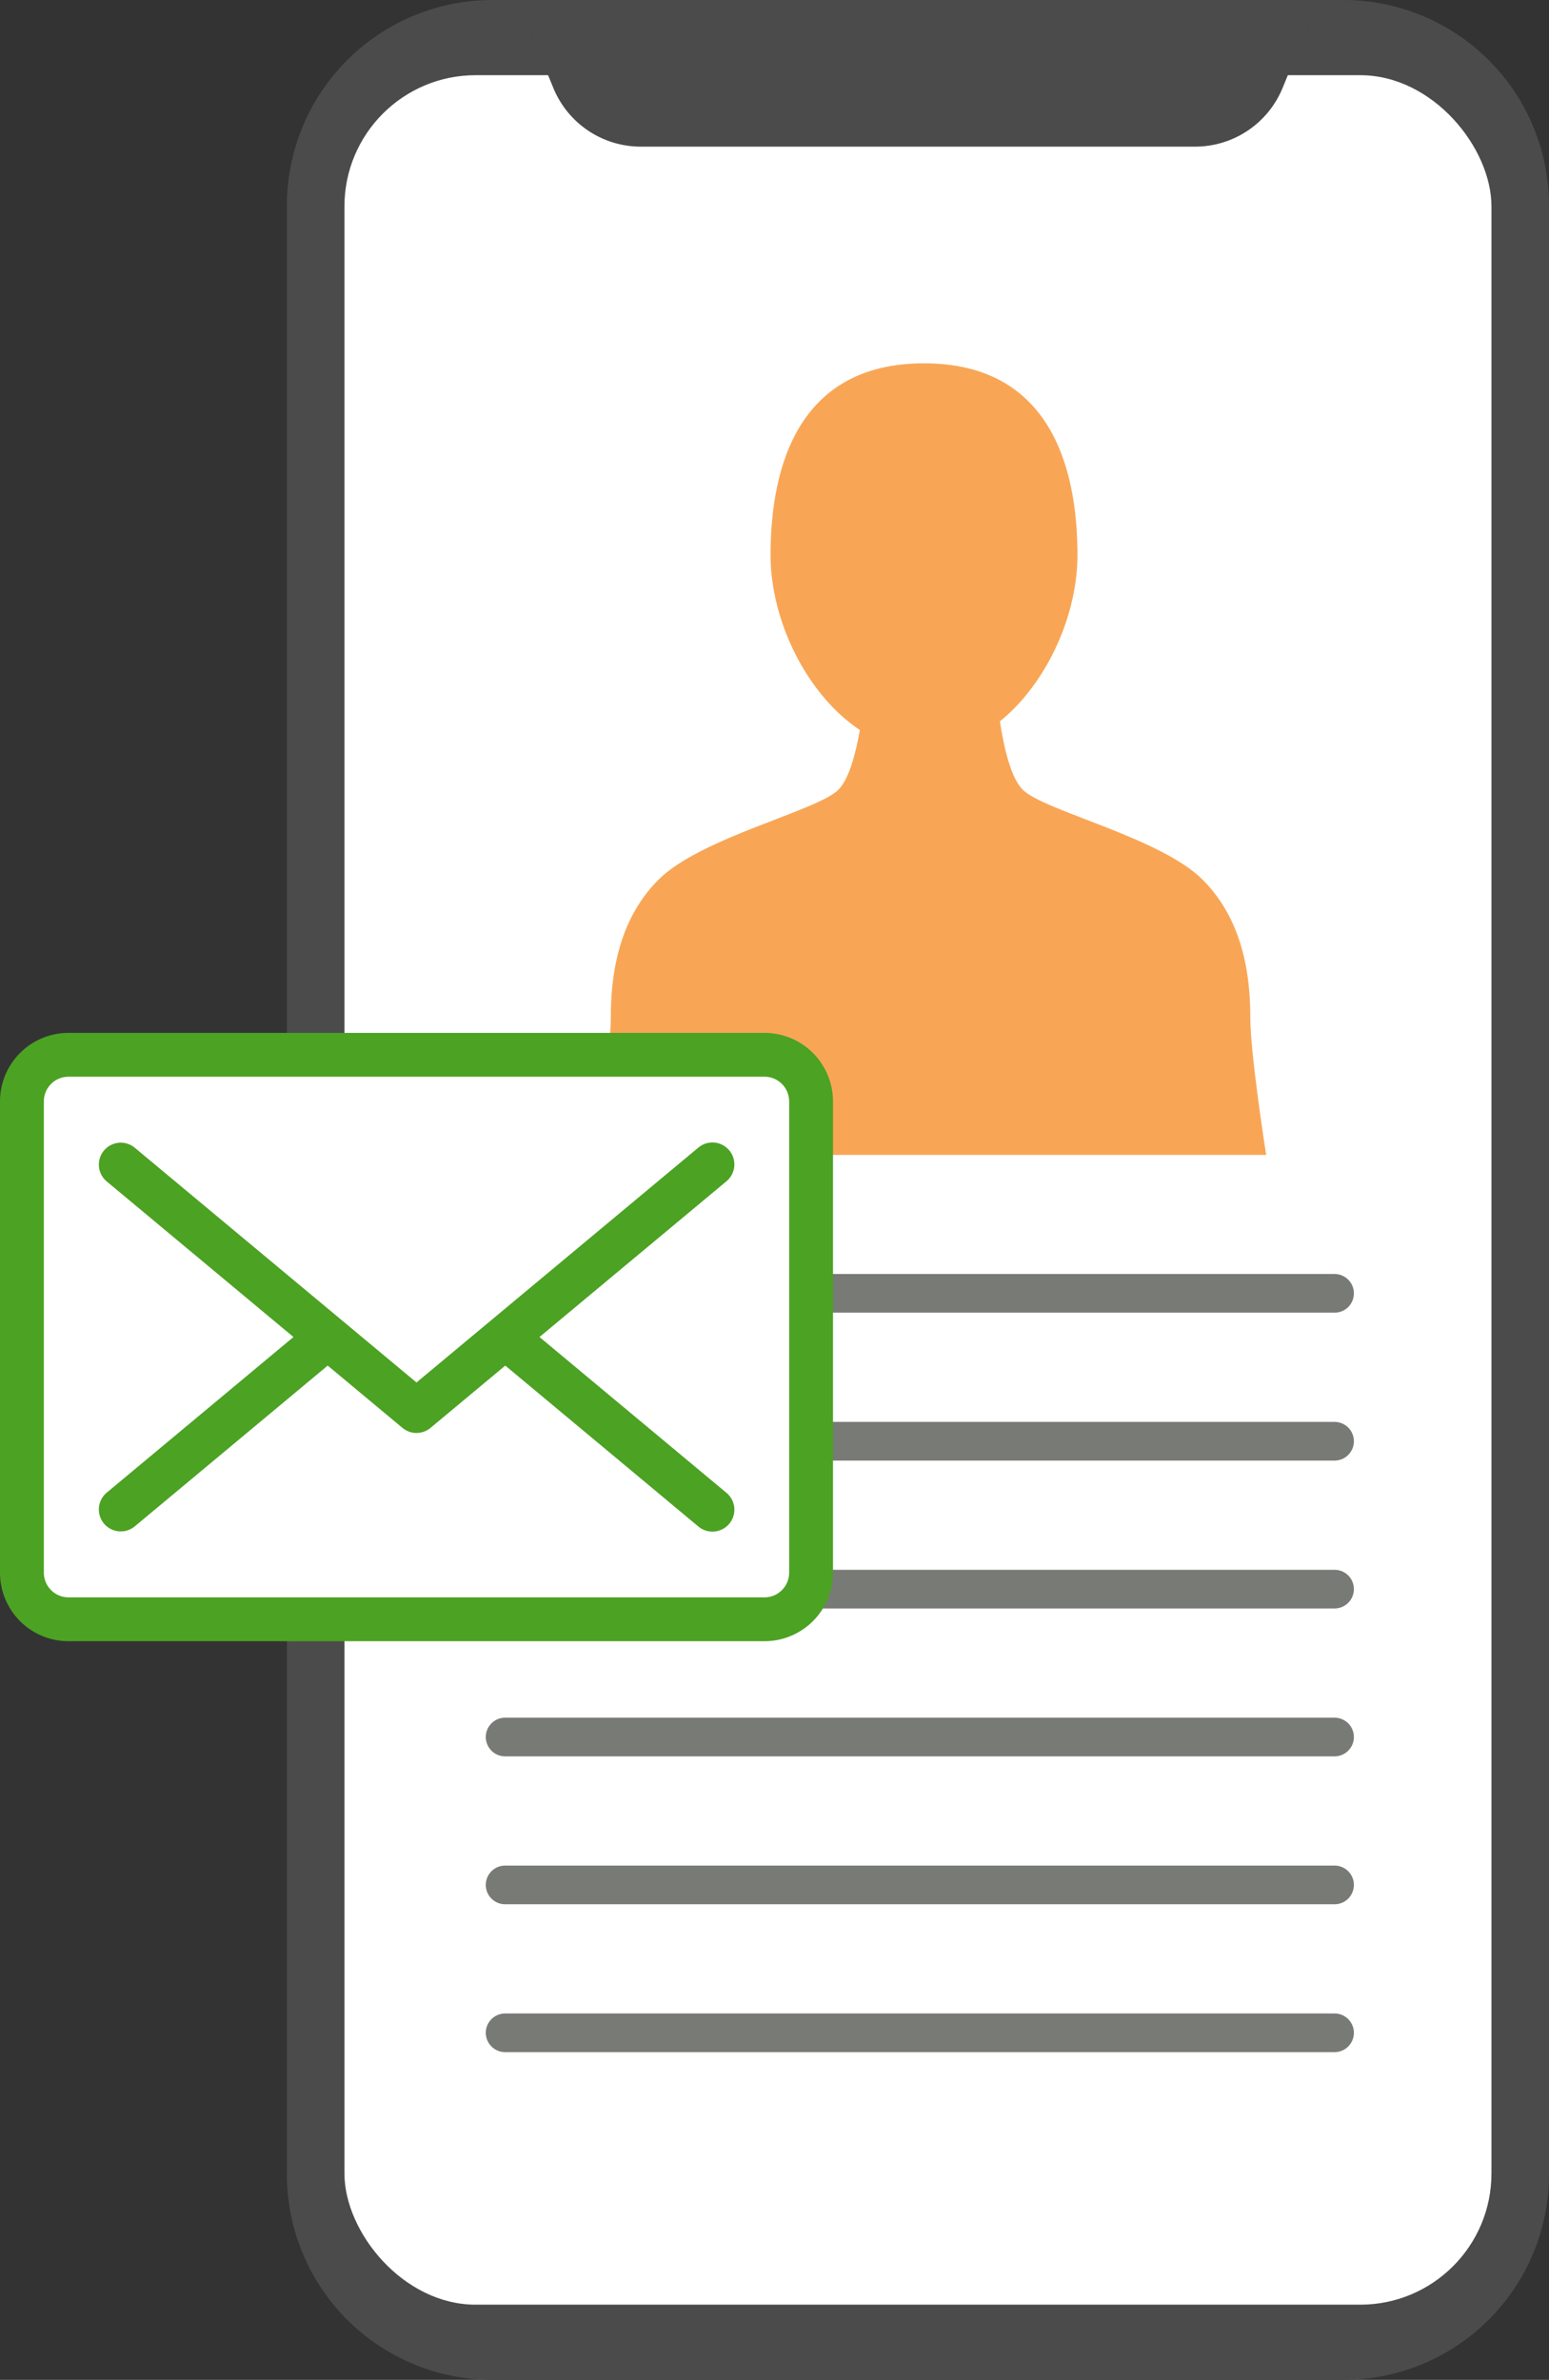 <svg xmlns="http://www.w3.org/2000/svg" width="90.848" height="139.572" viewBox="0 0 90.848 139.572">
  <rect x="0" y="0" width="90.848" height="139.572" fill="#333333" stroke="none"/>
  <g id="グループ_497" data-name="グループ 497" transform="translate(-905.066 -2254.342)">
    <g id="グループ_54" data-name="グループ 54">
      <g id="グループ_47" data-name="グループ 47">
        <g id="グループ_45" data-name="グループ 45">
          <path id="パス_150" data-name="パス 150" d="M983.856,2254.342H933.95a12.059,12.059,0,0,0-12.058,12.059v115.453a12.06,12.06,0,0,0,12.058,12.06h49.906a12.059,12.059,0,0,0,12.058-12.06V2266.4A12.058,12.058,0,0,0,983.856,2254.342Zm-3.568,5.161a5.547,5.547,0,0,1-5.13,3.439h-32.51a5.543,5.543,0,0,1-5.128-3.439l-2.031-4.94h46.828Z" fill="#4c4b4c"/>
        </g>
        <g id="グループ_46" data-name="グループ 46">
          <path id="パス_151" data-name="パス 151" d="M982.317,2254.563l-2.029,4.94a5.547,5.547,0,0,1-5.13,3.439h-32.51a5.543,5.543,0,0,1-5.128-3.439l-2.031-4.94Z" fill="#4c4b4c"/>
        </g>
      </g>
      <g id="グループ_50" data-name="グループ 50">
        <g id="グループ_49" data-name="グループ 49">
          <g id="グループ_48" data-name="グループ 48">
            <rect id="長方形_46" data-name="長方形 46" width="67.271" height="130.751" rx="7.693" transform="translate(925.268 2258.752)" fill="#fff"/>
          </g>
        </g>
      </g>
      <g id="グループ_51" data-name="グループ 51">
        <path id="パス_152" data-name="パス 152" d="M982.317,2254.563l-2.029,4.94a5.547,5.547,0,0,1-5.13,3.439h-32.51a5.543,5.543,0,0,1-5.128-3.439l-2.031-4.94Z" fill="#4c4b4c"/>
      </g>
      <g id="グループ_52" data-name="グループ 52">
        <line id="線_24" data-name="線 24" x2="48.646" transform="translate(934.691 2330.192)" fill="none" stroke="#787a75" stroke-linecap="round" stroke-linejoin="round" stroke-width="2.268"/>
        <line id="線_25" data-name="線 25" x2="48.646" transform="translate(934.691 2338.866)" fill="none" stroke="#787a75" stroke-linecap="round" stroke-linejoin="round" stroke-width="2.268"/>
        <line id="線_26" data-name="線 26" x2="48.646" transform="translate(934.691 2347.539)" fill="none" stroke="#787a75" stroke-linecap="round" stroke-linejoin="round" stroke-width="2.268"/>
        <line id="線_27" data-name="線 27" x2="48.646" transform="translate(934.691 2356.212)" fill="none" stroke="#787a75" stroke-linecap="round" stroke-linejoin="round" stroke-width="2.268"/>
        <line id="線_28" data-name="線 28" x2="48.646" transform="translate(934.691 2364.886)" fill="none" stroke="#787a75" stroke-linecap="round" stroke-linejoin="round" stroke-width="2.268"/>
        <line id="線_29" data-name="線 29" x2="48.646" transform="translate(934.691 2373.559)" fill="none" stroke="#787a75" stroke-linecap="round" stroke-linejoin="round" stroke-width="2.268"/>
      </g>
      <g id="グループ_53" data-name="グループ 53">
        <path id="パス_153" data-name="パス 153" d="M950.258,2286.9c0-5.329,1.716-11.251,9-11.251s9,5.922,9,11.251-4.036,11.463-9,11.463S950.258,2292.223,950.258,2286.9Z" fill="#f8a656"/>
        <path id="パス_154" data-name="パス 154" d="M979.326,2322.074s-.931-5.9-.931-8.07-.31-5.586-2.793-8.069-9.312-4.035-10.553-5.277-1.552-5.9-1.552-5.9h-7.708s-.311,4.656-1.552,5.9-8.07,2.794-10.553,5.277-2.793,5.9-2.793,8.069-.931,8.07-.931,8.07" fill="#f8a656"/>
      </g>
    </g>
    <g id="グループ_56" data-name="グループ 56">
      <g id="グループ_55" data-name="グループ 55">
        <path id="長方形_47" data-name="長方形 47" d="M4.021,0H44.837a4.018,4.018,0,0,1,4.018,4.018v27.64a4.018,4.018,0,0,1-4.018,4.018H4.018A4.018,4.018,0,0,1,0,31.658V4.021A4.021,4.021,0,0,1,4.021,0Z" transform="translate(905.066 2314.917)" fill="#4ca223"/>
        <path id="長方形_48" data-name="長方形 48" d="M1.446,0H42.265a1.446,1.446,0,0,1,1.446,1.446v27.64a1.448,1.448,0,0,1-1.448,1.448H1.449A1.449,1.449,0,0,1,0,29.086V1.446A1.446,1.446,0,0,1,1.446,0Z" transform="translate(907.638 2317.488)" fill="#fff"/>
      </g>
      <path id="パス_155" data-name="パス 155" d="M947.673,2323.619l-10.966,9.135,10.966,9.138a1.286,1.286,0,0,1-1.647,1.976l-11.326-9.439-4.383,3.653a1.289,1.289,0,0,1-1.648,0l-4.383-3.653-11.327,9.439a1.286,1.286,0,0,1-1.646-1.976l10.964-9.138-10.964-9.135a1.286,1.286,0,0,1,1.646-1.976l16.534,13.777,16.533-13.777a1.286,1.286,0,1,1,1.647,1.976Z" fill="#4ca223"/>
    </g>
  </g>
</svg>
